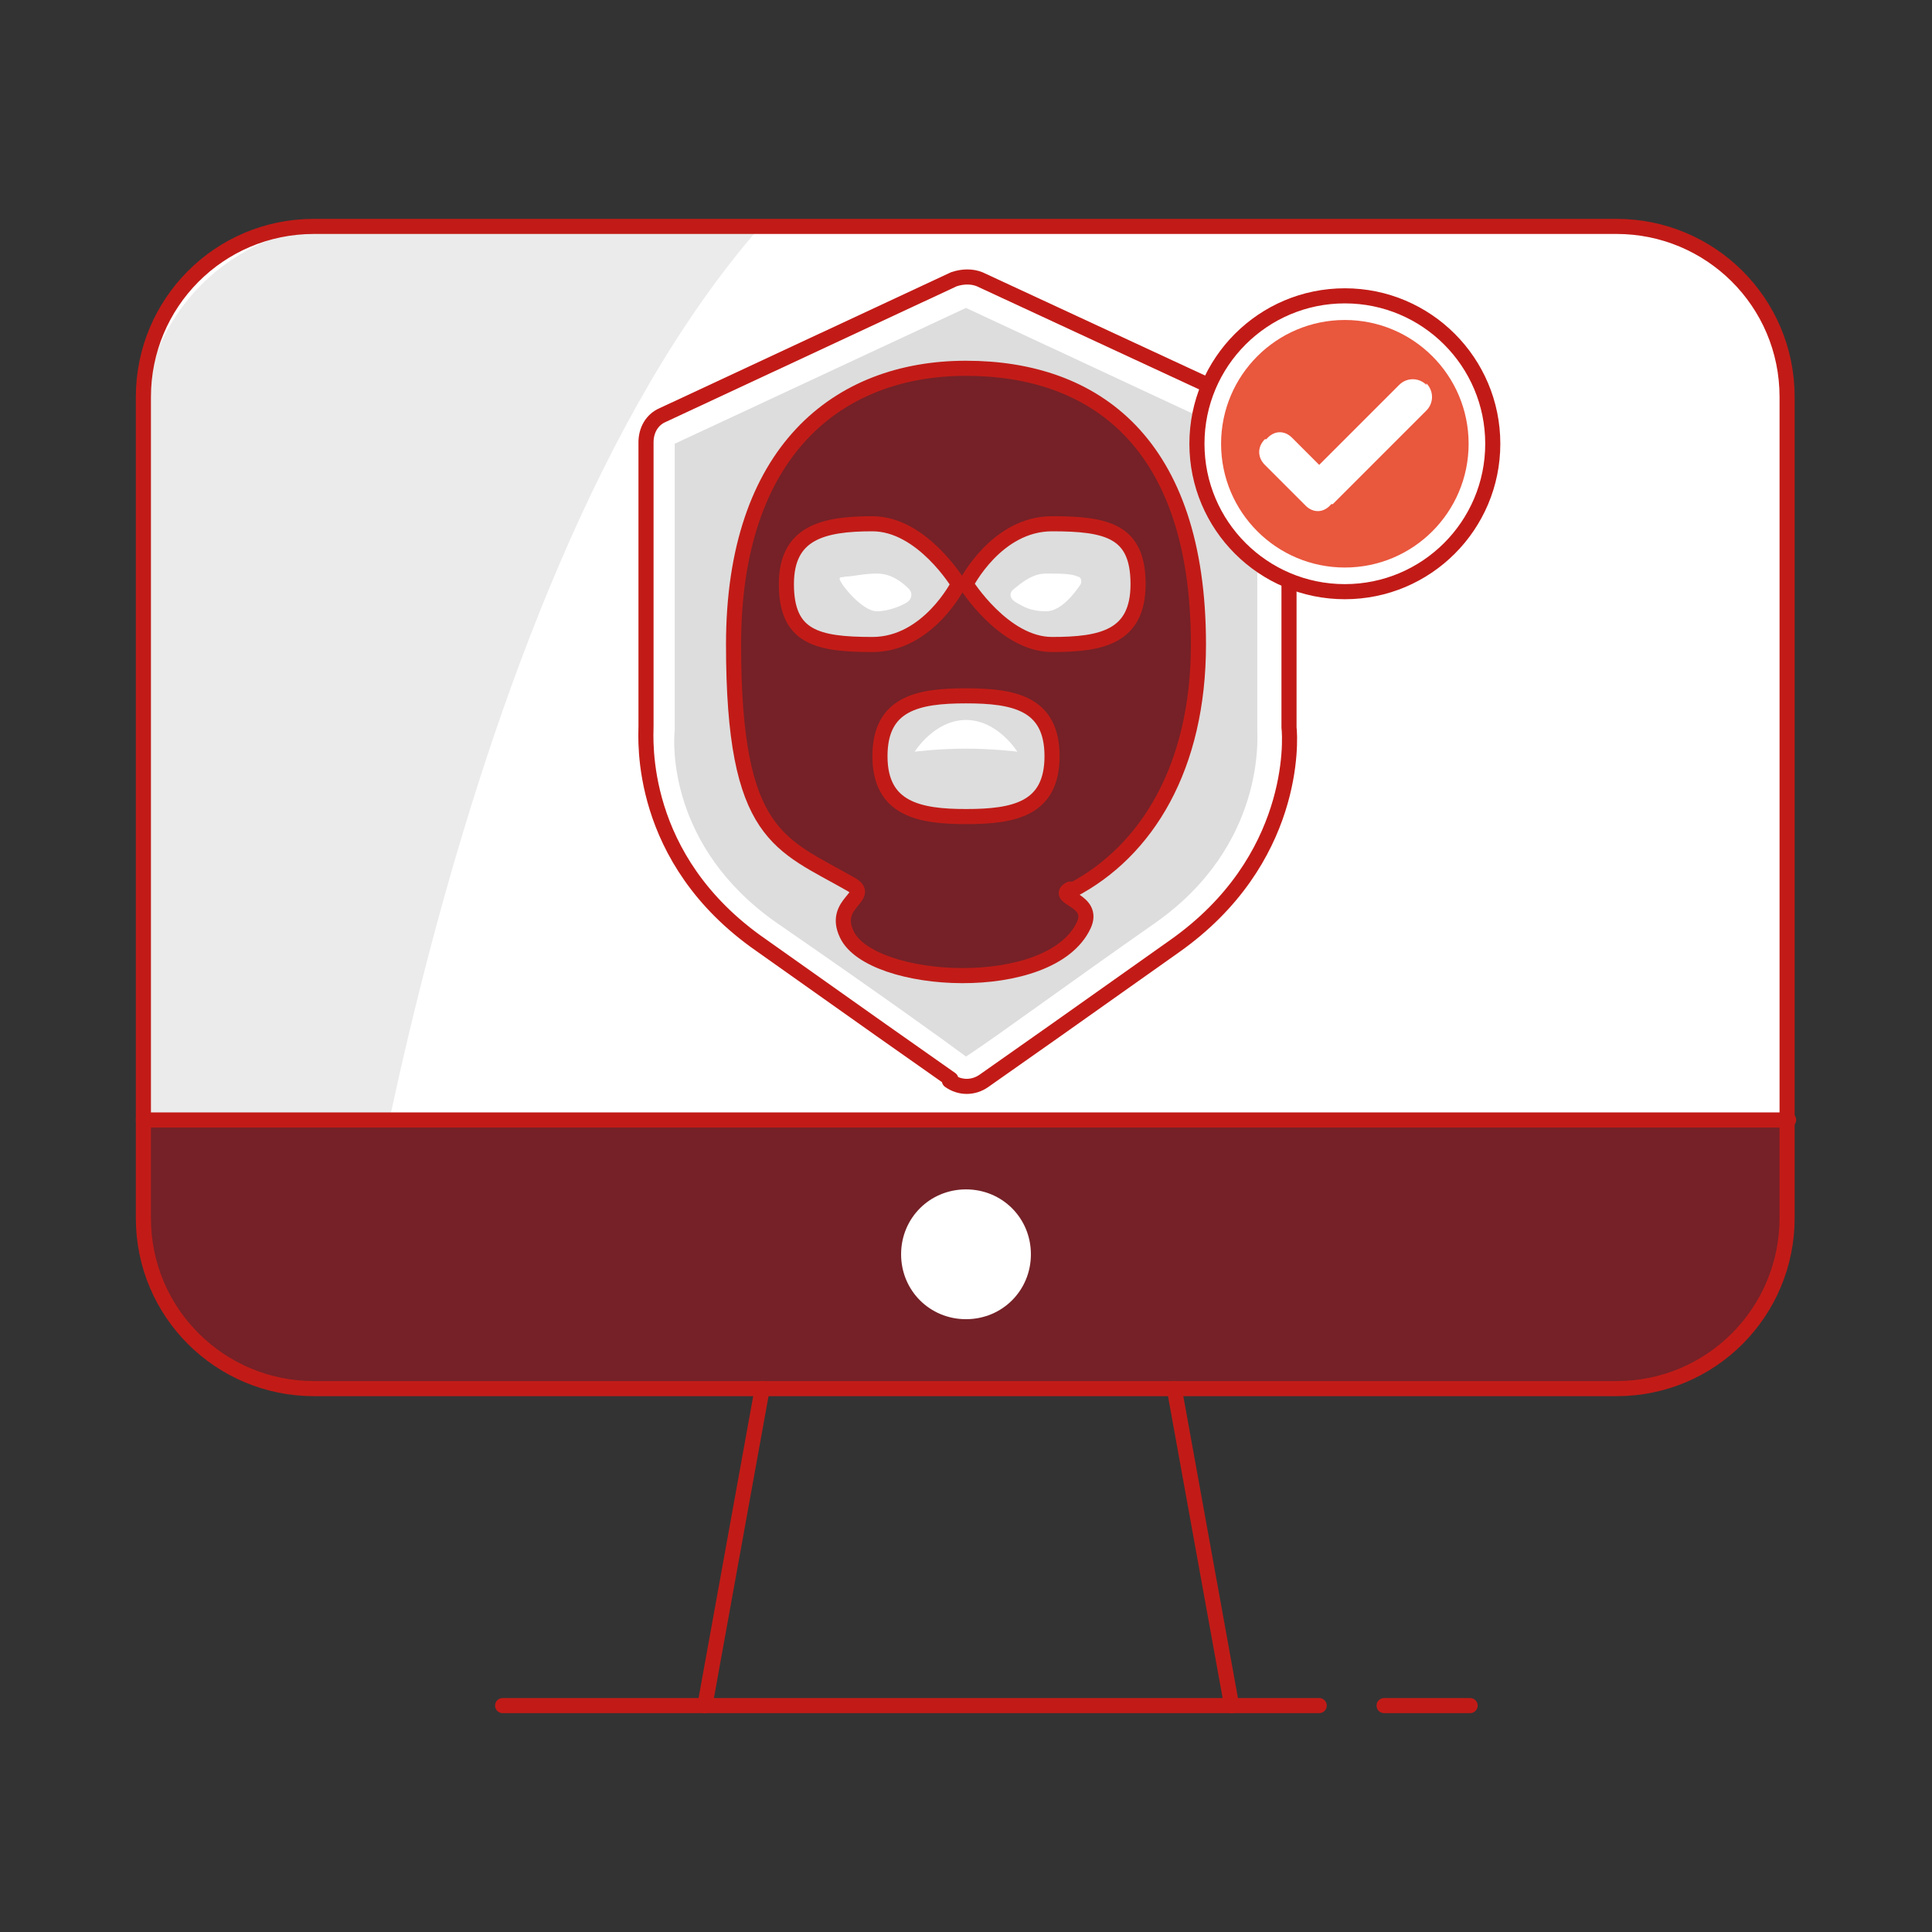 <?xml version="1.0" encoding="UTF-8"?>
<svg id="Calque_3" data-name="Calque 3" xmlns="http://www.w3.org/2000/svg" version="1.1" viewBox="0 0 128 128">
  <rect x="0" y="0" width="128" height="128" fill="#333333" stroke="none"/>
  <defs>
    <style>
      .cls-1 {
        fill: #ebebeb;
      }

      .cls-1, .cls-2, .cls-3, .cls-4, .cls-5, .cls-6 {
        stroke-width: 0px;
      }

      .cls-2 {
        fill: #ddd;
      }

      .cls-3 {
        fill: #e9573d;
      }

      .cls-4 {
        fill-rule: evenodd;
      }

      .cls-4, .cls-5 {
        fill: #fff;
      }

      .cls-7 {
        fill: none;
        stroke: #c21b17;
        stroke-linecap: round;
        stroke-linejoin: round;
      }

      .cls-6 {
        fill: #752127;
      }
    </style>
  </defs>
  <path class="cls-5" d="M107,15H21c-6.4,0-11.5,5.2-11.5,11.5v54c0,6.4,5.2,11.5,11.5,11.5h85.9c6.4,0,11.5-5.2,11.5-11.5V26.5c0-6.4-5.2-11.5-11.5-11.5Z"/>
  <path class="cls-1" d="M50.3,15h-27.7c-7.2,0-13.1,5.9-13.1,13.1v51c0,7.2,5.9,13.1,13.1,13.1,0,0,6.6-52.9,27.7-77.1h0Z"/>
  <g>
    <path class="cls-2" d="M64,71c-.2,0-.4,0-.6-.2-2-1.4-6.4-4.5-12.6-8.9-7.6-5.4-7.2-12.8-7.2-13.6,0,0,0-.1,0-.2v-18.6c0-.4.2-.7.6-.9l19.3-9c.1,0,.3,0,.4,0s.3,0,.4,0l19.4,9c.3.2.6.5.6.9v18.7c0,0,0,.2,0,.3,0,.8.5,8.1-7.2,13.6-6,4.2-10.3,7.3-12.4,8.8l-.2.2c-.2.1-.4.2-.6.2Z"/>
    <path class="cls-5" d="M64,20.4h0,0M64,20.4l19.3,9v18.6c0,.1,0,.2,0,.4,0,.5.5,7.6-6.7,12.7-6,4.2-10.2,7.3-12.3,8.7l-.3.2c-1.2-.9-5.5-4-12.6-8.9-7.1-5-6.8-11.8-6.7-12.7,0-.1,0-.2,0-.4v-18.6s19.3-9,19.3-9M64,18.4c-.3,0-.6,0-.8.2l-19.3,9c-.7.3-1.1,1-1.1,1.8v18.6c0,0,0,.1,0,.2,0,.8-.6,8.8,7.6,14.5,6.2,4.4,10.6,7.5,12.6,8.9.3.2.7.4,1.1.4s.8-.1,1.1-.4c2-1.4,6.4-4.5,12.6-8.9,8.1-5.7,7.7-13.7,7.6-14.5,0,0,0-.1,0-.2v-18.7c0-.8-.4-1.5-1.1-1.8l-19.4-9c-.3-.1-.5-.2-.8-.2h0Z"/>
  </g>
  <path class="cls-6" d="M9.5,74.2h109v6.6c0,6.2-5,11.2-11.2,11.2H20.7c-6.2,0-11.2-5-11.2-11.2v-6.6Z"/>
  <path class="cls-7" d="M107.2,15H20.8c-6.3,0-11.3,5.1-11.3,11.3v54.4c0,6.3,5.1,11.3,11.3,11.3h86.3c6.3,0,11.3-5.1,11.3-11.3V26.3c0-6.3-5.1-11.3-11.3-11.3Z"/>
  <path class="cls-7" d="M9.5,74.2h109"/>
  <path class="cls-7" d="M91.7,113h5.7"/>
  <path class="cls-7" d="M33.3,113h54.1"/>
  <path class="cls-7" d="M50.5,92l-3.8,21"/>
  <path class="cls-7" d="M77.8,92l3.8,21"/>
  <path class="cls-5" d="M64,87.4c2.4,0,4.3-1.9,4.3-4.3s-1.9-4.3-4.3-4.3-4.3,1.9-4.3,4.3,1.9,4.3,4.3,4.3Z"/>
  <path class="cls-7" d="M62.9,71.6c.7.5,1.6.5,2.3,0,2-1.4,6.4-4.5,12.6-8.9,8.1-5.7,7.7-13.7,7.6-14.5,0,0,0-.1,0-.2v-18.7c0-.8-.4-1.5-1.1-1.8l-19.4-9c-.5-.2-1.1-.2-1.7,0l-19.3,9c-.7.3-1.1,1-1.1,1.8v18.6c0,0,0,.1,0,.2,0,.8-.6,8.8,7.6,14.5,6.2,4.4,10.6,7.5,12.6,8.9Z"/>
  <path class="cls-6" d="M71,59c5-2.6,8.4-8.2,8.4-16.3,0-13.4-6.9-18.3-15.4-18.3s-15.4,5.5-15.4,18.3,3.1,13.2,7.8,15.9c1.4.8-1.3,1.2-.3,3.3,1.6,3.4,13.5,4.1,15.7-.6.8-1.7-2-1.8-.9-2.4ZM52.1,38.7c0-3.4,2.4-4,5.7-4s5.7,4,5.7,4c0,0-2,4-5.7,4s-5.7-.5-5.7-4ZM64,54.1c-3.1,0-5.7-.5-5.7-4s2.5-4,5.7-4,5.7.5,5.7,4-2.5,4-5.7,4ZM69.7,42.7c-3.2,0-5.7-4-5.7-4,0,0,2-4,5.7-4s5.7.5,5.7,4-2.4,4-5.7,4Z"/>
  <path class="cls-7" d="M71,59c5-2.6,8.4-8.2,8.4-16.3,0-13.4-6.9-18.3-15.4-18.3s-15.4,5.5-15.4,18.3,3.1,13.2,7.8,15.9c1.4.8-1.3,1.2-.3,3.3,1.6,3.4,13.5,4.1,15.7-.6.8-1.7-2-1.8-.9-2.4ZM52.1,38.7c0-3.4,2.4-4,5.7-4s5.7,4,5.7,4c0,0-2,4-5.7,4s-5.7-.5-5.7-4ZM64,54.1c-3.1,0-5.7-.5-5.7-4s2.5-4,5.7-4,5.7.5,5.7,4-2.5,4-5.7,4ZM69.7,42.7c-3.2,0-5.7-4-5.7-4,0,0,2-4,5.7-4s5.7.5,5.7,4-2.4,4-5.7,4Z"/>
  <path class="cls-5" d="M60.2,39c.3.3.2.7-.1.9s-1.2.6-2,.6-1.9-1.2-2.3-1.8,0-.4.2-.5c.5,0,1.2-.2,2.1-.2s1.6.5,2.1,1Z"/>
  <path class="cls-5" d="M67.4,49.8s-1.3-2.1-3.4-2.1-3.4,2.1-3.4,2.1c0,0,1.6-.2,3.4-.2s3.4.2,3.4.2Z"/>
  <path class="cls-5" d="M71.4,38.2c.2,0,.3.3.2.5-.4.6-1.3,1.8-2.3,1.8s-1.5-.3-2-.6-.4-.7-.1-.9c.5-.4,1.2-1,2.1-1s1.7,0,2.1.2Z"/>
  <circle class="cls-5" cx="89.1" cy="29.4" r="9.8"/>
  <circle class="cls-7" cx="89.1" cy="29.4" r="9.8"/>
  <circle class="cls-3" cx="89.1" cy="29.4" r="8.2"/>
  <path class="cls-4" d="M94.5,25.4c.5.5.5,1.3,0,1.8l-6.2,6.2s0,0,0,0h-.1c-.5.6-1.2.6-1.7.1h0q0,0,0,0h0s-2.7-2.7-2.7-2.7c-.5-.5-.5-1.2,0-1.7h.1c.5-.6,1.2-.6,1.7-.1l1.8,1.8,5.3-5.3c.5-.5,1.3-.5,1.8,0Z"/>
</svg>